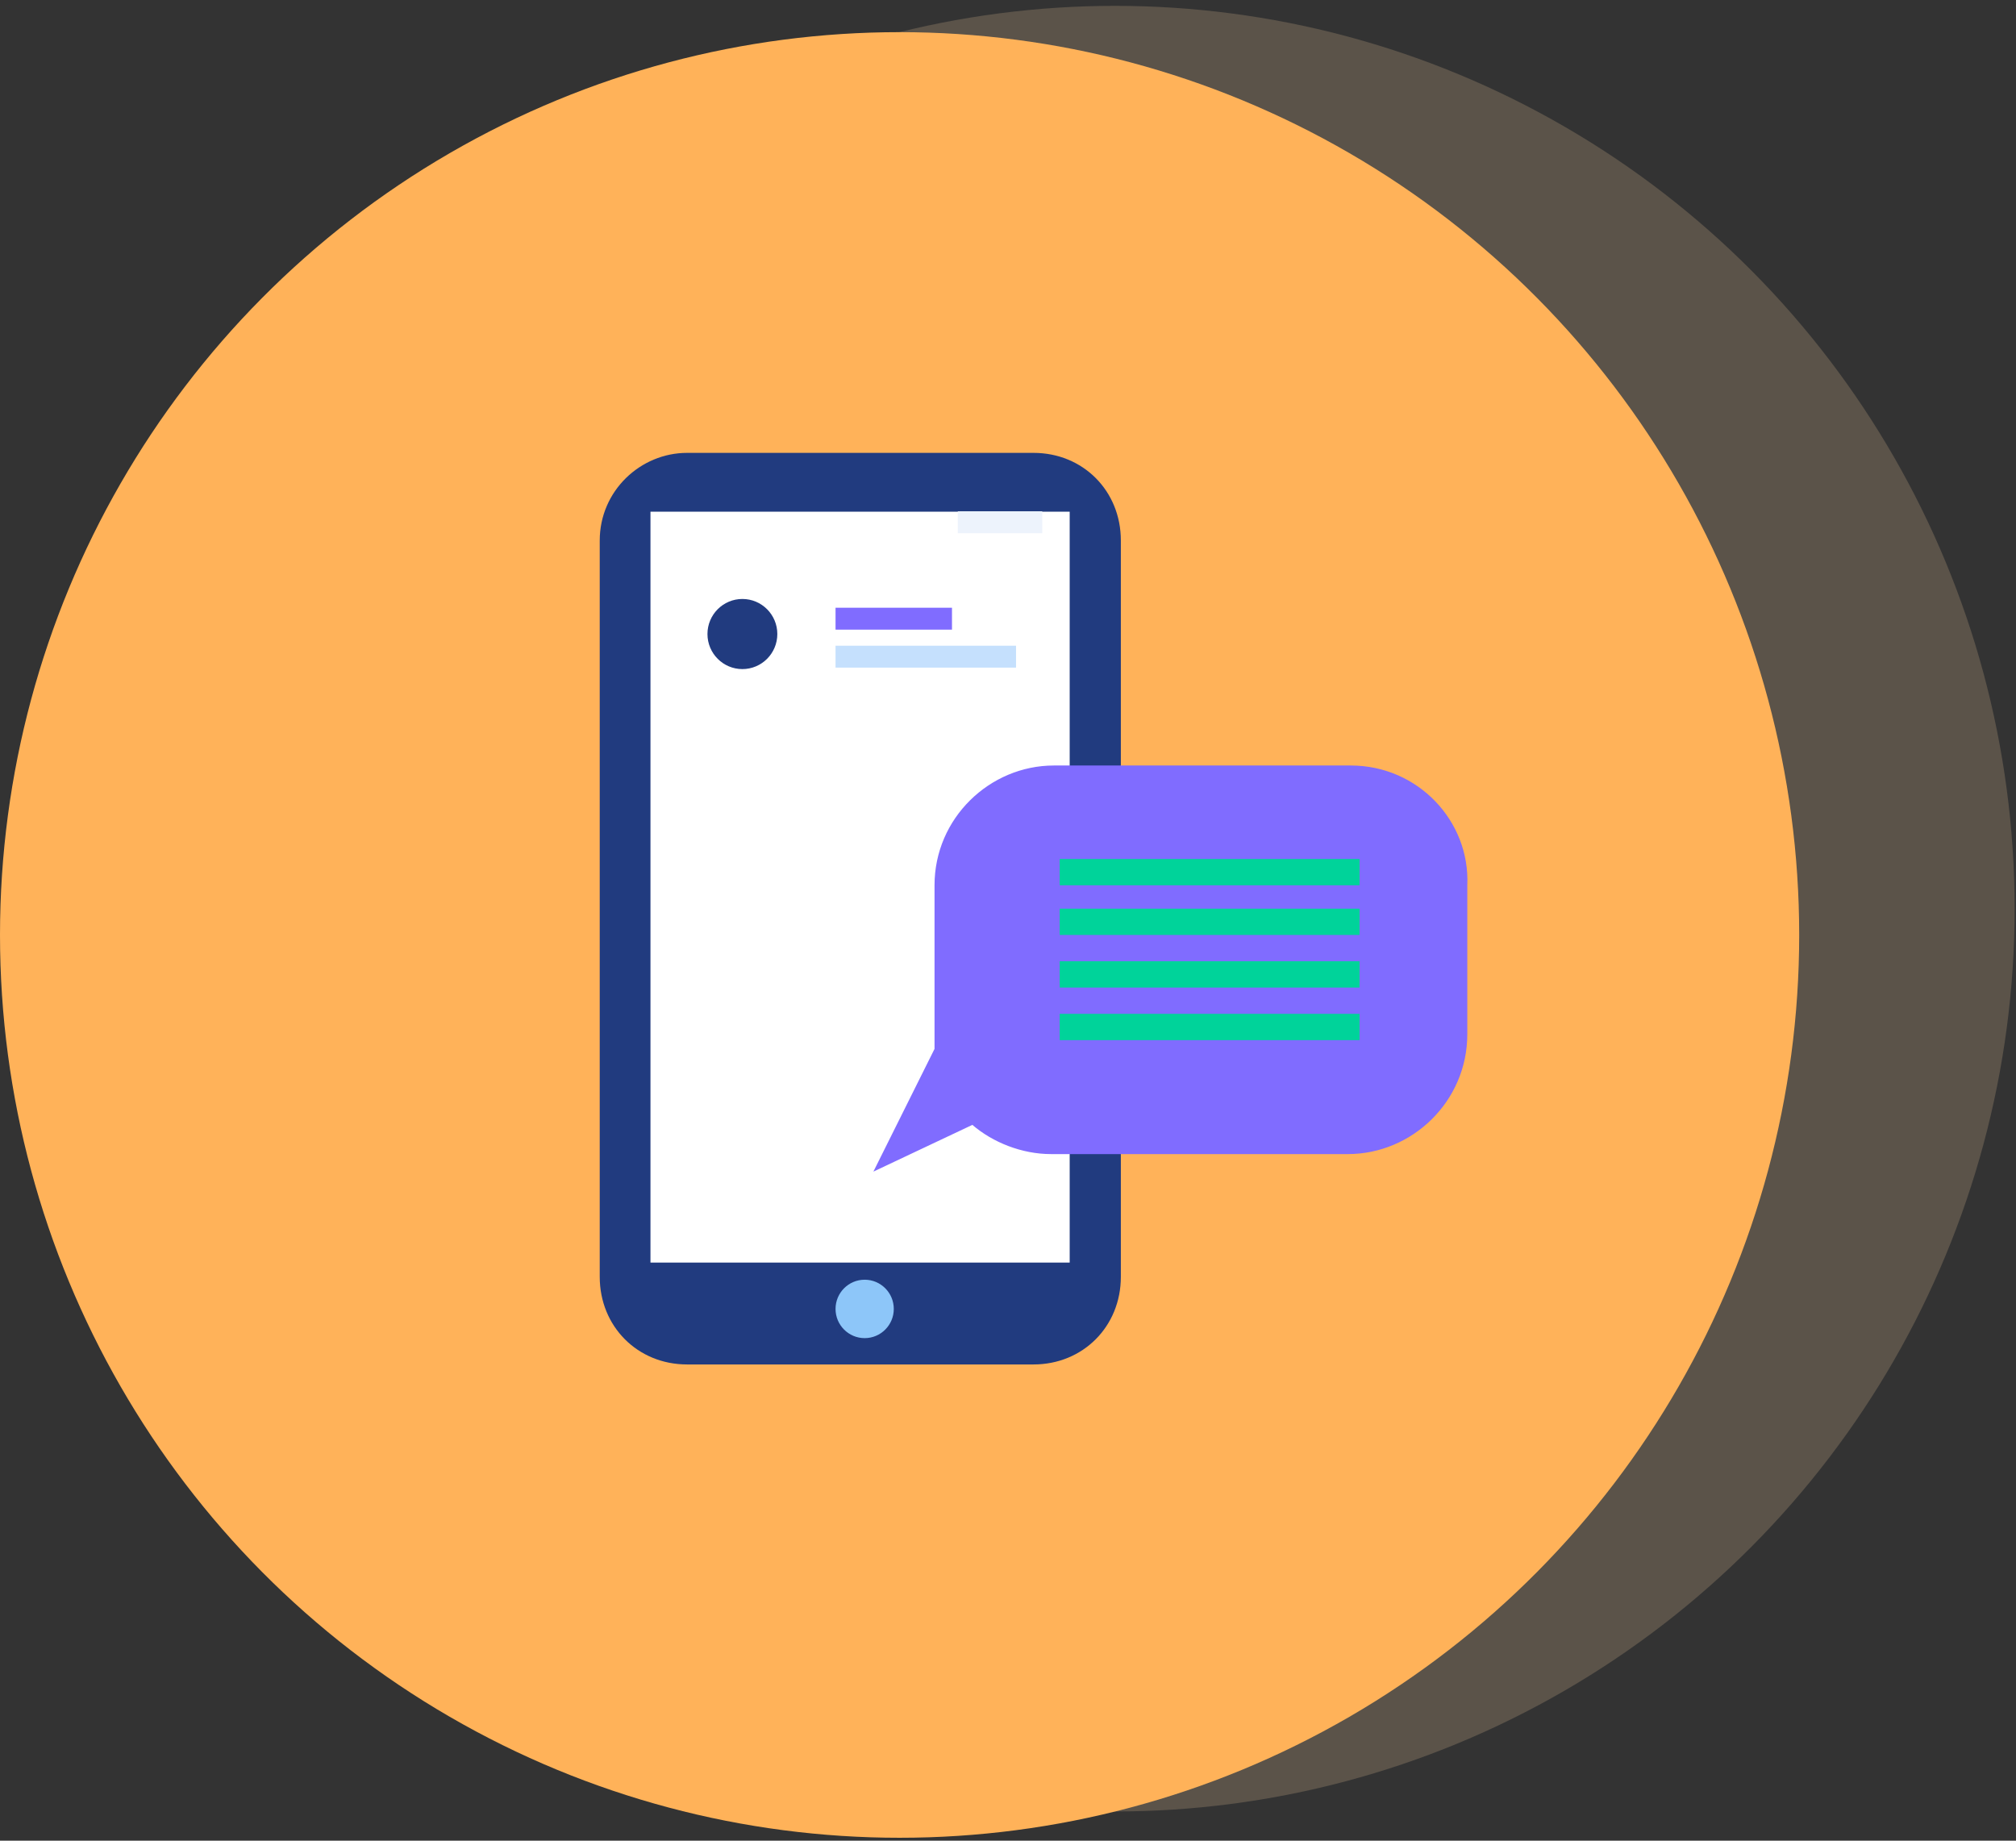 <?xml version="1.0" encoding="UTF-8"?>
<svg width="92px" height="84px" viewBox="0 0 92 84" version="1.1" xmlns="http://www.w3.org/2000/svg" xmlns:xlink="http://www.w3.org/1999/xlink">
    <rect x="0" y="0" width="92" height="84" fill="#333333" stroke="none"/>
    <!-- Generator: Sketch 52.2 (67145) - http://www.bohemiancoding.com/sketch -->
    <title>deliver</title>
    <desc>Created with Sketch.</desc>
    <g id="Page-1" stroke="none" stroke-width="1" fill="none" fill-rule="evenodd">
        <g id="charidy-creative" transform="translate(-1400, -1793)">
            <g id="deliver" transform="translate(1400, 1793)">
                <ellipse id="Oval" fill="#FCD3A2" opacity="0.2" cx="50.884" cy="41.467" rx="41.053" ry="41.2"></ellipse>
                <ellipse id="Oval" fill="#FFB259" cx="41.053" cy="42.667" rx="41.053" ry="41.2"></ellipse>
                <path d="M31.354,20.667 L47.164,20.667 C49.423,20.667 51.15,22.4 51.15,24.667 L51.15,58.267 C51.15,60.533 49.423,62.267 47.164,62.267 L31.354,62.267 C29.096,62.267 27.369,60.533 27.369,58.267 L27.369,24.667 C27.369,22.4 29.229,20.667 31.354,20.667 Z" id="Path" fill="#213B7F"></path>
                <rect id="Rectangle" fill="#FFFFFF" transform="translate(39.25, 40.485) rotate(-180) translate(-39.25, -40.485) " x="29.685" y="23.352" width="19.131" height="34.267"></rect>
                <g id="Group" transform="translate(31.886, 26.667)">
                    <ellipse id="Oval" fill="#213B7F" cx="1.993" cy="2.267" rx="1.594" ry="1.6"></ellipse>
                    <g transform="translate(5.314, 0)" id="Rectangle">
                        <rect fill="#806CFF" x="0.93" y="1.067" width="5.314" height="1"></rect>
                        <rect fill="#C5E0FD" x="0.93" y="2.8" width="8.237" height="1"></rect>
                    </g>
                </g>
                <rect id="Rectangle" fill="#EDF3FC" x="43.71" y="23.333" width="3.853" height="1"></rect>
                <ellipse id="Oval" fill="#8DC6F9" cx="39.459" cy="59.733" rx="1.329" ry="1.333"></ellipse>
                <g id="Group" transform="translate(39.857, 34.667)">
                    <path d="M21.789,0.267 L8.237,0.267 C5.314,0.267 2.79,2.667 2.79,5.733 L2.79,12.533 C2.79,12.8 2.79,13.067 2.79,13.2 L-5.68434189e-14,18.8 L4.517,16.667 C5.447,17.467 6.776,18 8.104,18 L21.656,18 C24.579,18 27.103,15.6 27.103,12.533 L27.103,5.733 C27.236,2.8 24.844,0.267 21.789,0.267 Z" id="Path" fill="#806CFF"></path>
                    <g transform="translate(7.971, 4)" fill="#00D39A" id="Rectangle">
                        <rect x="0.531" y="0.533" width="13.684" height="1.2"></rect>
                        <rect x="0.531" y="2.8" width="13.684" height="1.2"></rect>
                        <rect x="0.531" y="5.2" width="13.684" height="1.2"></rect>
                        <rect x="0.531" y="7.6" width="13.684" height="1.2"></rect>
                    </g>
                </g>
            </g>
        </g>
    </g>
</svg>
